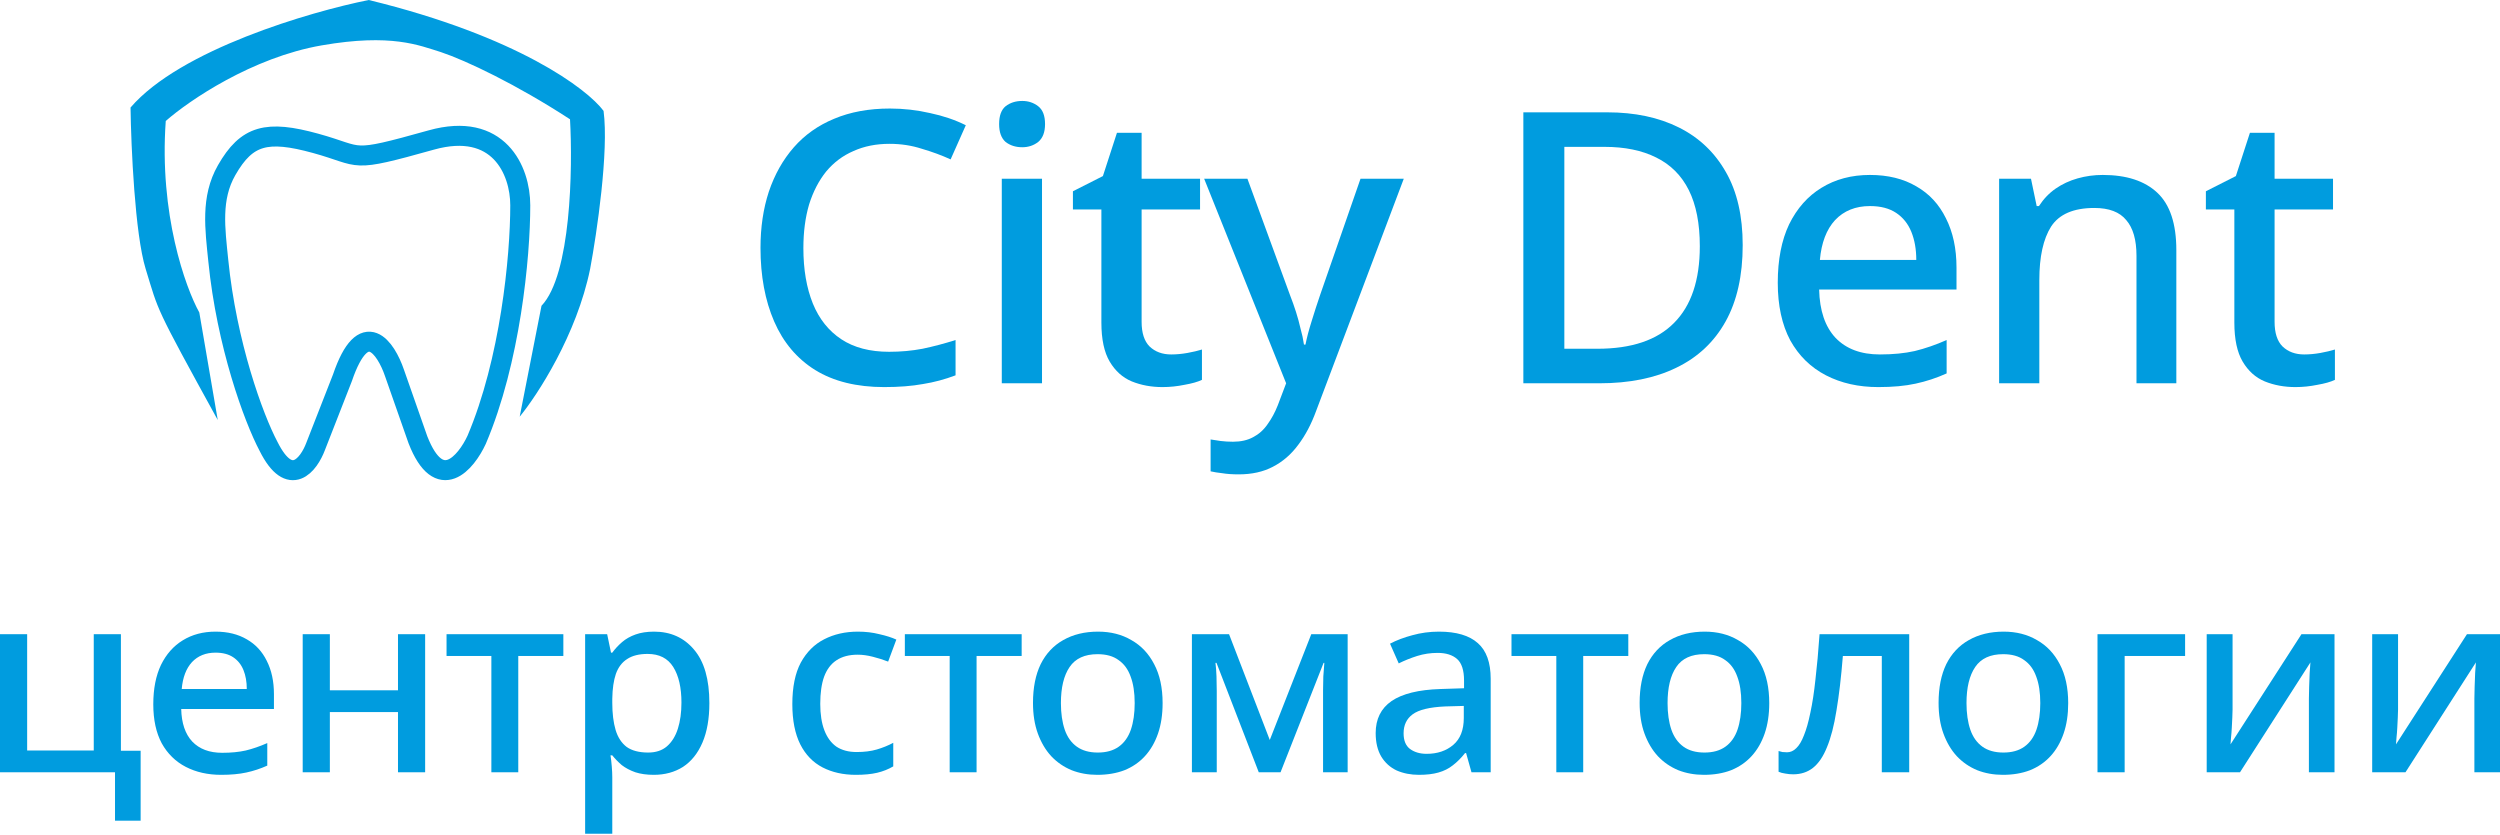 <?xml version="1.0" encoding="UTF-8"?> <svg xmlns="http://www.w3.org/2000/svg" width="1500" height="501" viewBox="0 0 1500 501" fill="none"><path d="M119.586 187.503L130.657 252.021C92.412 182.463 95.431 187.503 87.379 161.293C80.938 140.325 78.657 88.039 78.321 64.517C108.112 29.839 186.011 7.057 221.237 0C310.609 21.775 352.41 53.428 362.139 66.534C365.36 90.728 358.113 139.787 354.088 161.293C346.036 200.81 322.552 236.899 311.817 250.005L324.901 183.471C342.614 164.922 343.688 101.144 342.01 71.574C309.804 50.606 279.611 36.291 264.514 31.251C251.43 27.218 234.924 19.96 193.056 27.218C151.188 34.476 113.211 60.485 99.457 72.582C95.431 128.228 111.199 172.382 119.586 187.503Z" fill="#009CDF"></path><path d="M189.352 267.907L205.458 226.701C218.343 188.913 231.631 208.946 236.664 223.686L250.757 263.887C263.641 296.851 279.613 277.622 285.989 263.887C306.121 216.651 312.161 154.34 312.161 123.185C312.161 102.08 299.075 72.733 258.81 83.989C208.478 98.06 218.544 94.04 189.352 85.999C160.16 77.959 148.08 80.974 136.001 102.08C126.337 118.964 129.064 137.347 130.968 156.35C136.001 206.601 152.107 250.822 161.166 267.907C174.051 293.635 185.326 278.627 189.352 267.907Z" stroke="#009CDF" stroke-width="12"></path><path d="M533.715 86.297C525.669 86.297 518.459 87.739 512.083 90.623C505.708 93.356 500.243 97.454 495.689 102.919C491.287 108.384 487.872 114.987 485.443 122.729C483.166 130.47 482.028 139.199 482.028 148.914C482.028 161.665 483.925 172.746 487.72 182.157C491.515 191.417 497.207 198.551 504.797 203.561C512.387 208.57 521.95 211.075 533.487 211.075C540.47 211.075 547.149 210.468 553.524 209.253C560.051 207.887 566.655 206.141 573.334 204.016V225.192C566.958 227.621 560.431 229.366 553.752 230.429C547.073 231.643 539.331 232.251 530.527 232.251C513.981 232.251 500.167 228.835 489.086 222.004C478.157 215.173 469.96 205.458 464.495 192.859C459.03 180.26 456.298 165.535 456.298 148.686C456.298 136.39 457.968 125.157 461.307 114.987C464.799 104.665 469.808 95.784 476.335 88.346C482.862 80.908 490.908 75.216 500.471 71.269C510.186 67.171 521.343 65.121 533.942 65.121C542.139 65.121 550.185 66.032 558.078 67.854C565.972 69.523 573.106 71.952 579.482 75.14L570.374 95.633C565.061 93.204 559.293 91.079 553.069 89.257C546.997 87.284 540.546 86.297 533.715 86.297Z" fill="#009CDF"></path><path d="M625.206 107.245V229.974H601.07V107.245H625.206ZM613.366 60.567C617.009 60.567 620.197 61.63 622.929 63.755C625.661 65.88 627.027 69.448 627.027 74.457C627.027 79.314 625.661 82.882 622.929 85.159C620.197 87.284 617.009 88.346 613.366 88.346C609.419 88.346 606.079 87.284 603.347 85.159C600.766 82.882 599.476 79.314 599.476 74.457C599.476 69.448 600.766 65.88 603.347 63.755C606.079 61.63 609.419 60.567 613.366 60.567Z" fill="#009CDF"></path><path d="M702.728 212.669C705.915 212.669 709.179 212.365 712.519 211.758C715.858 211.151 718.742 210.468 721.171 209.709V227.924C718.59 229.139 715.099 230.125 710.697 230.884C706.295 231.795 701.893 232.251 697.491 232.251C690.811 232.251 684.664 231.112 679.047 228.835C673.582 226.558 669.18 222.611 665.841 216.995C662.501 211.378 660.831 203.561 660.831 193.542V125.689H643.754V114.759L661.742 105.651L670.167 79.694H684.967V107.245H720.033V125.689H684.967V193.087C684.967 199.766 686.561 204.699 689.749 207.887C693.088 211.075 697.415 212.669 702.728 212.669Z" fill="#009CDF"></path><path d="M722.494 107.245H748.452L773.954 176.92C775.32 180.412 776.534 183.827 777.597 187.167C778.66 190.506 779.57 193.846 780.329 197.185C781.24 200.373 781.923 203.561 782.379 206.749H783.289C784.048 202.802 785.263 198.172 786.933 192.859C788.602 187.394 790.348 182.006 792.17 176.693L816.305 107.245H842.263L789.665 246.595C786.781 254.489 783.214 261.244 778.963 266.86C774.713 272.629 769.628 277.031 763.708 280.067C757.939 283.103 751.108 284.621 743.215 284.621C739.42 284.621 736.156 284.393 733.424 283.938C730.692 283.634 728.339 283.255 726.365 282.799V263.673C728.035 263.976 730.008 264.28 732.285 264.583C734.714 264.887 737.219 265.039 739.799 265.039C744.505 265.039 748.528 264.128 751.867 262.306C755.359 260.485 758.243 257.904 760.52 254.565C762.949 251.225 764.998 247.43 766.668 243.18L771.677 229.974L722.494 107.245Z" fill="#009CDF"></path><path d="M1045.62 147.092C1045.62 165.308 1042.21 180.563 1035.37 192.859C1028.54 205.155 1018.68 214.414 1005.77 220.638C993.023 226.862 977.615 229.974 959.551 229.974H914.012V67.398H964.333C980.879 67.398 995.224 70.434 1007.37 76.506C1019.51 82.578 1028.92 91.534 1035.6 103.374C1042.28 115.063 1045.62 129.635 1045.62 147.092ZM1019.89 147.775C1019.89 134.113 1017.69 122.88 1013.29 114.076C1008.89 105.272 1002.36 98.745 993.706 94.494C985.205 90.244 974.883 88.119 962.739 88.119H938.603V209.253H958.413C978.906 209.253 994.237 204.092 1004.41 193.77C1014.73 183.448 1019.89 168.116 1019.89 147.775Z" fill="#009CDF"></path><path d="M1121.99 104.968C1132.77 104.968 1142.03 107.245 1149.77 111.799C1157.51 116.201 1163.43 122.577 1167.53 130.926C1171.78 139.274 1173.9 149.141 1173.9 160.526V173.733H1091.48C1091.78 186.332 1095.05 195.971 1101.27 202.65C1107.64 209.329 1116.52 212.669 1127.91 212.669C1135.8 212.669 1142.79 211.986 1148.86 210.619C1155.08 209.101 1161.46 206.9 1167.98 204.016V224.053C1161.91 226.786 1155.69 228.835 1149.31 230.201C1143.09 231.567 1135.65 232.251 1127 232.251C1115.16 232.251 1104.68 229.898 1095.58 225.192C1086.47 220.486 1079.33 213.504 1074.17 204.244C1069.16 194.832 1066.66 183.296 1066.66 169.634C1066.66 155.82 1068.94 144.132 1073.49 134.569C1078.2 125.006 1084.65 117.719 1092.84 112.71C1101.19 107.549 1110.91 104.968 1121.99 104.968ZM1121.99 123.639C1113.34 123.639 1106.35 126.448 1101.04 132.064C1095.88 137.681 1092.84 145.65 1091.93 155.972H1149.77C1149.77 149.597 1148.78 143.98 1146.81 139.123C1144.84 134.265 1141.8 130.47 1137.7 127.738C1133.6 125.006 1128.37 123.639 1121.99 123.639Z" fill="#009CDF"></path><path d="M1261.63 104.968C1275.9 104.968 1286.83 108.535 1294.42 115.67C1302.01 122.804 1305.8 134.265 1305.8 150.052V229.974H1281.89V153.468C1281.89 143.904 1279.84 136.77 1275.75 132.064C1271.8 127.207 1265.42 124.778 1256.62 124.778C1244.17 124.778 1235.52 128.497 1230.66 135.935C1225.96 143.373 1223.6 154.075 1223.6 168.04V229.974H1199.47V107.245H1218.59L1222.01 123.639H1223.37C1226.11 119.389 1229.45 115.898 1233.39 113.165C1237.34 110.433 1241.74 108.384 1246.6 107.018C1251.46 105.651 1256.47 104.968 1261.63 104.968Z" fill="#009CDF"></path><path d="M1382.51 212.669C1385.7 212.669 1388.96 212.365 1392.3 211.758C1395.64 211.151 1398.52 210.468 1400.95 209.709V227.924C1398.37 229.139 1394.88 230.125 1390.48 230.884C1386.08 231.795 1381.67 232.251 1377.27 232.251C1370.59 232.251 1364.44 231.112 1358.83 228.835C1353.36 226.558 1348.96 222.611 1345.62 216.995C1342.28 211.378 1340.61 203.561 1340.61 193.542V125.689H1323.53V114.759L1341.52 105.651L1349.95 79.694H1364.75V107.245H1399.81V125.689H1364.75V193.087C1364.75 199.766 1366.34 204.699 1369.53 207.887C1372.87 211.075 1377.2 212.669 1382.51 212.669Z" fill="#009CDF"></path><path d="M84.379 492.41H69.009V463.362H0V380.52H16.292V450.298H56.252V380.52H72.544V450.451H84.379V492.41Z" fill="#009CDF"></path><path d="M129.321 378.983C136.596 378.983 142.846 380.52 148.072 383.594C153.298 386.566 157.294 390.869 160.06 396.505C162.929 402.14 164.364 408.8 164.364 416.485V425.399H108.726C108.931 433.904 111.134 440.41 115.335 444.918C119.638 449.427 125.632 451.681 133.317 451.681C138.645 451.681 143.359 451.22 147.457 450.298C151.658 449.273 155.962 447.787 160.368 445.841V459.366C156.269 461.21 152.068 462.593 147.765 463.516C143.564 464.438 138.543 464.899 132.702 464.899C124.71 464.899 117.64 463.311 111.493 460.134C105.345 456.958 100.529 452.245 97.045 445.994C93.664 439.642 91.973 431.854 91.973 422.633C91.973 413.309 93.51 405.419 96.584 398.964C99.76 392.508 104.115 387.59 109.648 384.209C115.284 380.725 121.841 378.983 129.321 378.983ZM129.321 391.586C123.481 391.586 118.767 393.482 115.181 397.273C111.697 401.064 109.648 406.443 109.033 413.411H148.072C148.072 409.108 147.406 405.316 146.074 402.038C144.742 398.759 142.693 396.197 139.926 394.353C137.16 392.508 133.625 391.586 129.321 391.586Z" fill="#009CDF"></path><path d="M197.91 380.52V414.179H238.793V380.52H255.085V463.362H238.793V427.244H197.91V463.362H181.618V380.52H197.91Z" fill="#009CDF"></path><path d="M338.011 393.584H310.961V463.362H294.823V393.584H267.926V380.52H338.011V393.584Z" fill="#009CDF"></path><path d="M392.423 378.983C402.362 378.983 410.354 382.569 416.4 389.742C422.547 396.914 425.621 407.622 425.621 421.864C425.621 431.188 424.238 439.078 421.471 445.533C418.705 451.988 414.811 456.855 409.791 460.134C404.77 463.311 398.93 464.899 392.269 464.899C388.068 464.899 384.38 464.386 381.203 463.362C378.027 462.235 375.312 460.8 373.058 459.058C370.906 457.214 369.01 455.267 367.371 453.218H366.295C366.602 455.062 366.858 457.265 367.063 459.827C367.268 462.286 367.371 464.489 367.371 466.436V500.249H351.079V380.52H364.297L366.602 391.586H367.371C369.01 389.332 370.957 387.232 373.211 385.285C375.465 383.338 378.181 381.801 381.357 380.674C384.533 379.547 388.222 378.983 392.423 378.983ZM388.581 392.355C383.458 392.355 379.359 393.379 376.285 395.429C373.211 397.375 370.957 400.347 369.523 404.343C368.191 408.237 367.473 413.206 367.371 419.251V421.71C367.371 428.063 368.037 433.494 369.369 438.002C370.701 442.408 372.904 445.789 375.978 448.146C379.154 450.4 383.458 451.527 388.888 451.527C393.499 451.527 397.239 450.298 400.108 447.839C403.079 445.277 405.282 441.742 406.717 437.234C408.151 432.725 408.868 427.5 408.868 421.557C408.868 412.54 407.229 405.419 403.95 400.193C400.671 394.968 395.548 392.355 388.581 392.355Z" fill="#009CDF"></path><path d="M513.517 464.899C505.934 464.899 499.274 463.413 493.536 460.442C487.798 457.47 483.341 452.859 480.165 446.609C476.989 440.256 475.4 432.213 475.4 422.479C475.4 412.233 477.091 403.933 480.472 397.58C483.956 391.228 488.618 386.566 494.459 383.594C500.401 380.52 507.164 378.983 514.746 378.983C519.357 378.983 523.661 379.496 527.657 380.52C531.755 381.442 535.137 382.518 537.801 383.748L532.882 396.966C530.013 395.839 526.94 394.865 523.661 394.045C520.484 393.226 517.462 392.816 514.593 392.816C509.469 392.816 505.217 393.943 501.836 396.197C498.557 398.349 496.098 401.628 494.459 406.034C492.922 410.337 492.153 415.768 492.153 422.325C492.153 428.576 492.973 433.852 494.612 438.156C496.252 442.459 498.66 445.738 501.836 447.992C505.115 450.144 509.162 451.22 513.978 451.22C518.589 451.22 522.636 450.708 526.12 449.683C529.604 448.658 532.882 447.326 535.956 445.687V459.827C532.985 461.569 529.757 462.85 526.273 463.669C522.79 464.489 518.537 464.899 513.517 464.899Z" fill="#009CDF"></path><path d="M612.994 393.584H585.943V463.362H569.805V393.584H542.909V380.52H612.994V393.584Z" fill="#009CDF"></path><path d="M697.565 421.864C697.565 428.729 696.643 434.826 694.799 440.154C692.955 445.482 690.342 449.99 686.96 453.679C683.579 457.368 679.481 460.186 674.665 462.132C669.849 463.977 664.419 464.899 658.373 464.899C652.84 464.899 647.717 463.977 643.004 462.132C638.29 460.186 634.192 457.368 630.708 453.679C627.327 449.99 624.663 445.482 622.716 440.154C620.769 434.826 619.796 428.678 619.796 421.71C619.796 412.591 621.333 404.855 624.407 398.503C627.583 392.15 632.091 387.334 637.932 384.055C643.875 380.674 650.842 378.983 658.834 378.983C666.417 378.983 673.077 380.674 678.815 384.055C684.655 387.334 689.215 392.15 692.493 398.503C695.875 404.855 697.565 412.642 697.565 421.864ZM636.549 421.864C636.549 428.012 637.317 433.34 638.854 437.848C640.391 442.254 642.799 445.636 646.078 447.992C649.356 450.349 653.557 451.527 658.681 451.527C663.804 451.527 668.005 450.349 671.284 447.992C674.562 445.636 676.97 442.254 678.507 437.848C680.044 433.34 680.813 428.012 680.813 421.864C680.813 415.511 679.993 410.183 678.354 405.88C676.817 401.576 674.409 398.298 671.13 396.043C667.954 393.687 663.753 392.508 658.527 392.508C650.842 392.508 645.258 395.07 641.774 400.193C638.29 405.316 636.549 412.54 636.549 421.864Z" fill="#009CDF"></path><path d="M808.591 380.52V463.362H793.836V414.179C793.836 411.413 793.887 408.646 793.99 405.88C794.195 403.011 794.4 400.296 794.605 397.734H794.144L768.323 463.362H755.259L729.899 397.734H729.284C729.592 400.296 729.797 403.011 729.899 405.88C730.002 408.646 730.053 411.567 730.053 414.641V463.362H715.144V380.52H737.43L761.868 443.996L786.766 380.52H808.591Z" fill="#009CDF"></path><path d="M863.366 378.983C873.818 378.983 881.605 381.289 886.728 385.9C891.851 390.408 894.413 397.529 894.413 407.263V463.362H882.886L879.658 451.835H879.043C876.687 454.806 874.227 457.265 871.666 459.212C869.207 461.159 866.338 462.593 863.059 463.516C859.883 464.438 855.989 464.899 851.378 464.899C846.46 464.899 842.003 464.028 838.007 462.286C834.113 460.442 831.039 457.675 828.785 453.986C826.531 450.195 825.404 445.482 825.404 439.847C825.404 431.445 828.58 425.041 834.933 420.635C841.388 416.229 851.173 413.821 864.289 413.411L878.428 412.95V408.339C878.428 402.191 877.045 397.888 874.279 395.429C871.512 392.97 867.619 391.74 862.598 391.74C858.294 391.74 854.196 392.355 850.302 393.584C846.409 394.814 842.72 396.3 839.236 398.041L834.011 386.207C837.904 384.158 842.361 382.467 847.382 381.135C852.505 379.701 857.833 378.983 863.366 378.983ZM867.209 423.862C857.782 424.272 851.224 425.86 847.536 428.627C843.95 431.291 842.156 435.082 842.156 440C842.156 444.304 843.437 447.429 845.999 449.376C848.663 451.322 851.993 452.296 855.989 452.296C862.444 452.296 867.772 450.503 871.973 446.916C876.174 443.33 878.275 437.951 878.275 430.779V423.555L867.209 423.862Z" fill="#009CDF"></path><path d="M976.981 393.584H949.93V463.362H933.792V393.584H906.896V380.52H976.981V393.584Z" fill="#009CDF"></path><path d="M1061.55 421.864C1061.55 428.729 1060.63 434.826 1058.79 440.154C1056.94 445.482 1054.33 449.99 1050.95 453.679C1047.57 457.368 1043.47 460.186 1038.65 462.132C1033.84 463.977 1028.41 464.899 1022.36 464.899C1016.83 464.899 1011.7 463.977 1006.99 462.132C1002.28 460.186 998.179 457.368 994.695 453.679C991.314 449.99 988.65 445.482 986.703 440.154C984.756 434.826 983.783 428.678 983.783 421.71C983.783 412.591 985.32 404.855 988.394 398.503C991.57 392.15 996.078 387.334 1001.92 384.055C1007.86 380.674 1014.83 378.983 1022.82 378.983C1030.4 378.983 1037.06 380.674 1042.8 384.055C1048.64 387.334 1053.2 392.15 1056.48 398.503C1059.86 404.855 1061.55 412.642 1061.55 421.864ZM1000.54 421.864C1000.54 428.012 1001.3 433.34 1002.84 437.848C1004.38 442.254 1006.79 445.636 1010.06 447.992C1013.34 450.349 1017.54 451.527 1022.67 451.527C1027.79 451.527 1031.99 450.349 1035.27 447.992C1038.55 445.636 1040.96 442.254 1042.49 437.848C1044.03 433.34 1044.8 428.012 1044.8 421.864C1044.8 415.511 1043.98 410.183 1042.34 405.88C1040.8 401.576 1038.4 398.298 1035.12 396.043C1031.94 393.687 1027.74 392.508 1022.51 392.508C1014.83 392.508 1009.24 395.07 1005.76 400.193C1002.28 405.316 1000.54 412.54 1000.54 421.864Z" fill="#009CDF"></path><path d="M1145.53 463.362H1129.08V393.584H1105.72C1104.7 406.29 1103.42 417.202 1101.88 426.321C1100.44 435.338 1098.55 442.664 1096.19 448.3C1093.94 453.935 1091.12 458.085 1087.74 460.749C1084.46 463.311 1080.51 464.591 1075.9 464.591C1074.26 464.591 1072.68 464.438 1071.14 464.13C1069.6 463.925 1068.27 463.567 1067.14 463.054V450.605C1067.86 450.81 1068.63 451.015 1069.45 451.22C1070.37 451.322 1071.29 451.374 1072.22 451.374C1074.26 451.374 1076.11 450.554 1077.75 448.915C1079.49 447.275 1081.03 444.714 1082.36 441.23C1083.79 437.746 1085.07 433.238 1086.2 427.705C1087.43 422.069 1088.46 415.358 1089.28 407.571C1090.2 399.783 1091.02 390.767 1091.73 380.52H1145.53V463.362Z" fill="#009CDF"></path><path d="M1240.92 421.864C1240.92 428.729 1240 434.826 1238.15 440.154C1236.31 445.482 1233.7 449.99 1230.31 453.679C1226.93 457.368 1222.83 460.186 1218.02 462.132C1213.2 463.977 1207.77 464.899 1201.73 464.899C1196.19 464.899 1191.07 463.977 1186.36 462.132C1181.64 460.186 1177.55 457.368 1174.06 453.679C1170.68 449.99 1168.02 445.482 1166.07 440.154C1164.12 434.826 1163.15 428.678 1163.15 421.71C1163.15 412.591 1164.69 404.855 1167.76 398.503C1170.94 392.15 1175.45 387.334 1181.29 384.055C1187.23 380.674 1194.2 378.983 1202.19 378.983C1209.77 378.983 1216.43 380.674 1222.17 384.055C1228.01 387.334 1232.57 392.15 1235.85 398.503C1239.23 404.855 1240.92 412.642 1240.92 421.864ZM1179.9 421.864C1179.9 428.012 1180.67 433.34 1182.21 437.848C1183.74 442.254 1186.15 445.636 1189.43 447.992C1192.71 450.349 1196.91 451.527 1202.03 451.527C1207.16 451.527 1211.36 450.349 1214.64 447.992C1217.92 445.636 1220.32 442.254 1221.86 437.848C1223.4 433.34 1224.17 428.012 1224.17 421.864C1224.17 415.511 1223.35 410.183 1221.71 405.88C1220.17 401.576 1217.76 398.298 1214.48 396.043C1211.31 393.687 1207.11 392.508 1201.88 392.508C1194.2 392.508 1188.61 395.07 1185.13 400.193C1181.64 405.316 1179.9 412.54 1179.9 421.864Z" fill="#009CDF"></path><path d="M1311.06 380.52V393.584H1274.79V463.362H1258.5V380.52H1311.06Z" fill="#009CDF"></path><path d="M1339.54 425.707C1339.54 426.936 1339.49 428.524 1339.39 430.471C1339.28 432.418 1339.18 434.467 1339.08 436.619C1338.98 438.668 1338.82 440.615 1338.62 442.459C1338.52 444.201 1338.41 445.584 1338.31 446.609L1380.88 380.52H1400.71V463.362H1385.34V419.251C1385.34 417.305 1385.39 414.897 1385.49 412.028C1385.6 409.159 1385.7 406.392 1385.8 403.728C1386.01 400.962 1386.16 398.861 1386.26 397.427L1344 463.362H1324.02V380.52H1339.54V425.707Z" fill="#009CDF"></path><path d="M1438.83 425.707C1438.83 426.936 1438.78 428.524 1438.68 430.471C1438.57 432.418 1438.47 434.467 1438.37 436.619C1438.27 438.668 1438.11 440.615 1437.91 442.459C1437.8 444.201 1437.7 445.584 1437.6 446.609L1480.17 380.52H1500V463.362H1484.63V419.251C1484.63 417.305 1484.68 414.897 1484.78 412.028C1484.89 409.159 1484.99 406.392 1485.09 403.728C1485.3 400.962 1485.45 398.861 1485.55 397.427L1443.29 463.362H1423.31V380.52H1438.83V425.707Z" fill="#009CDF"></path></svg> 